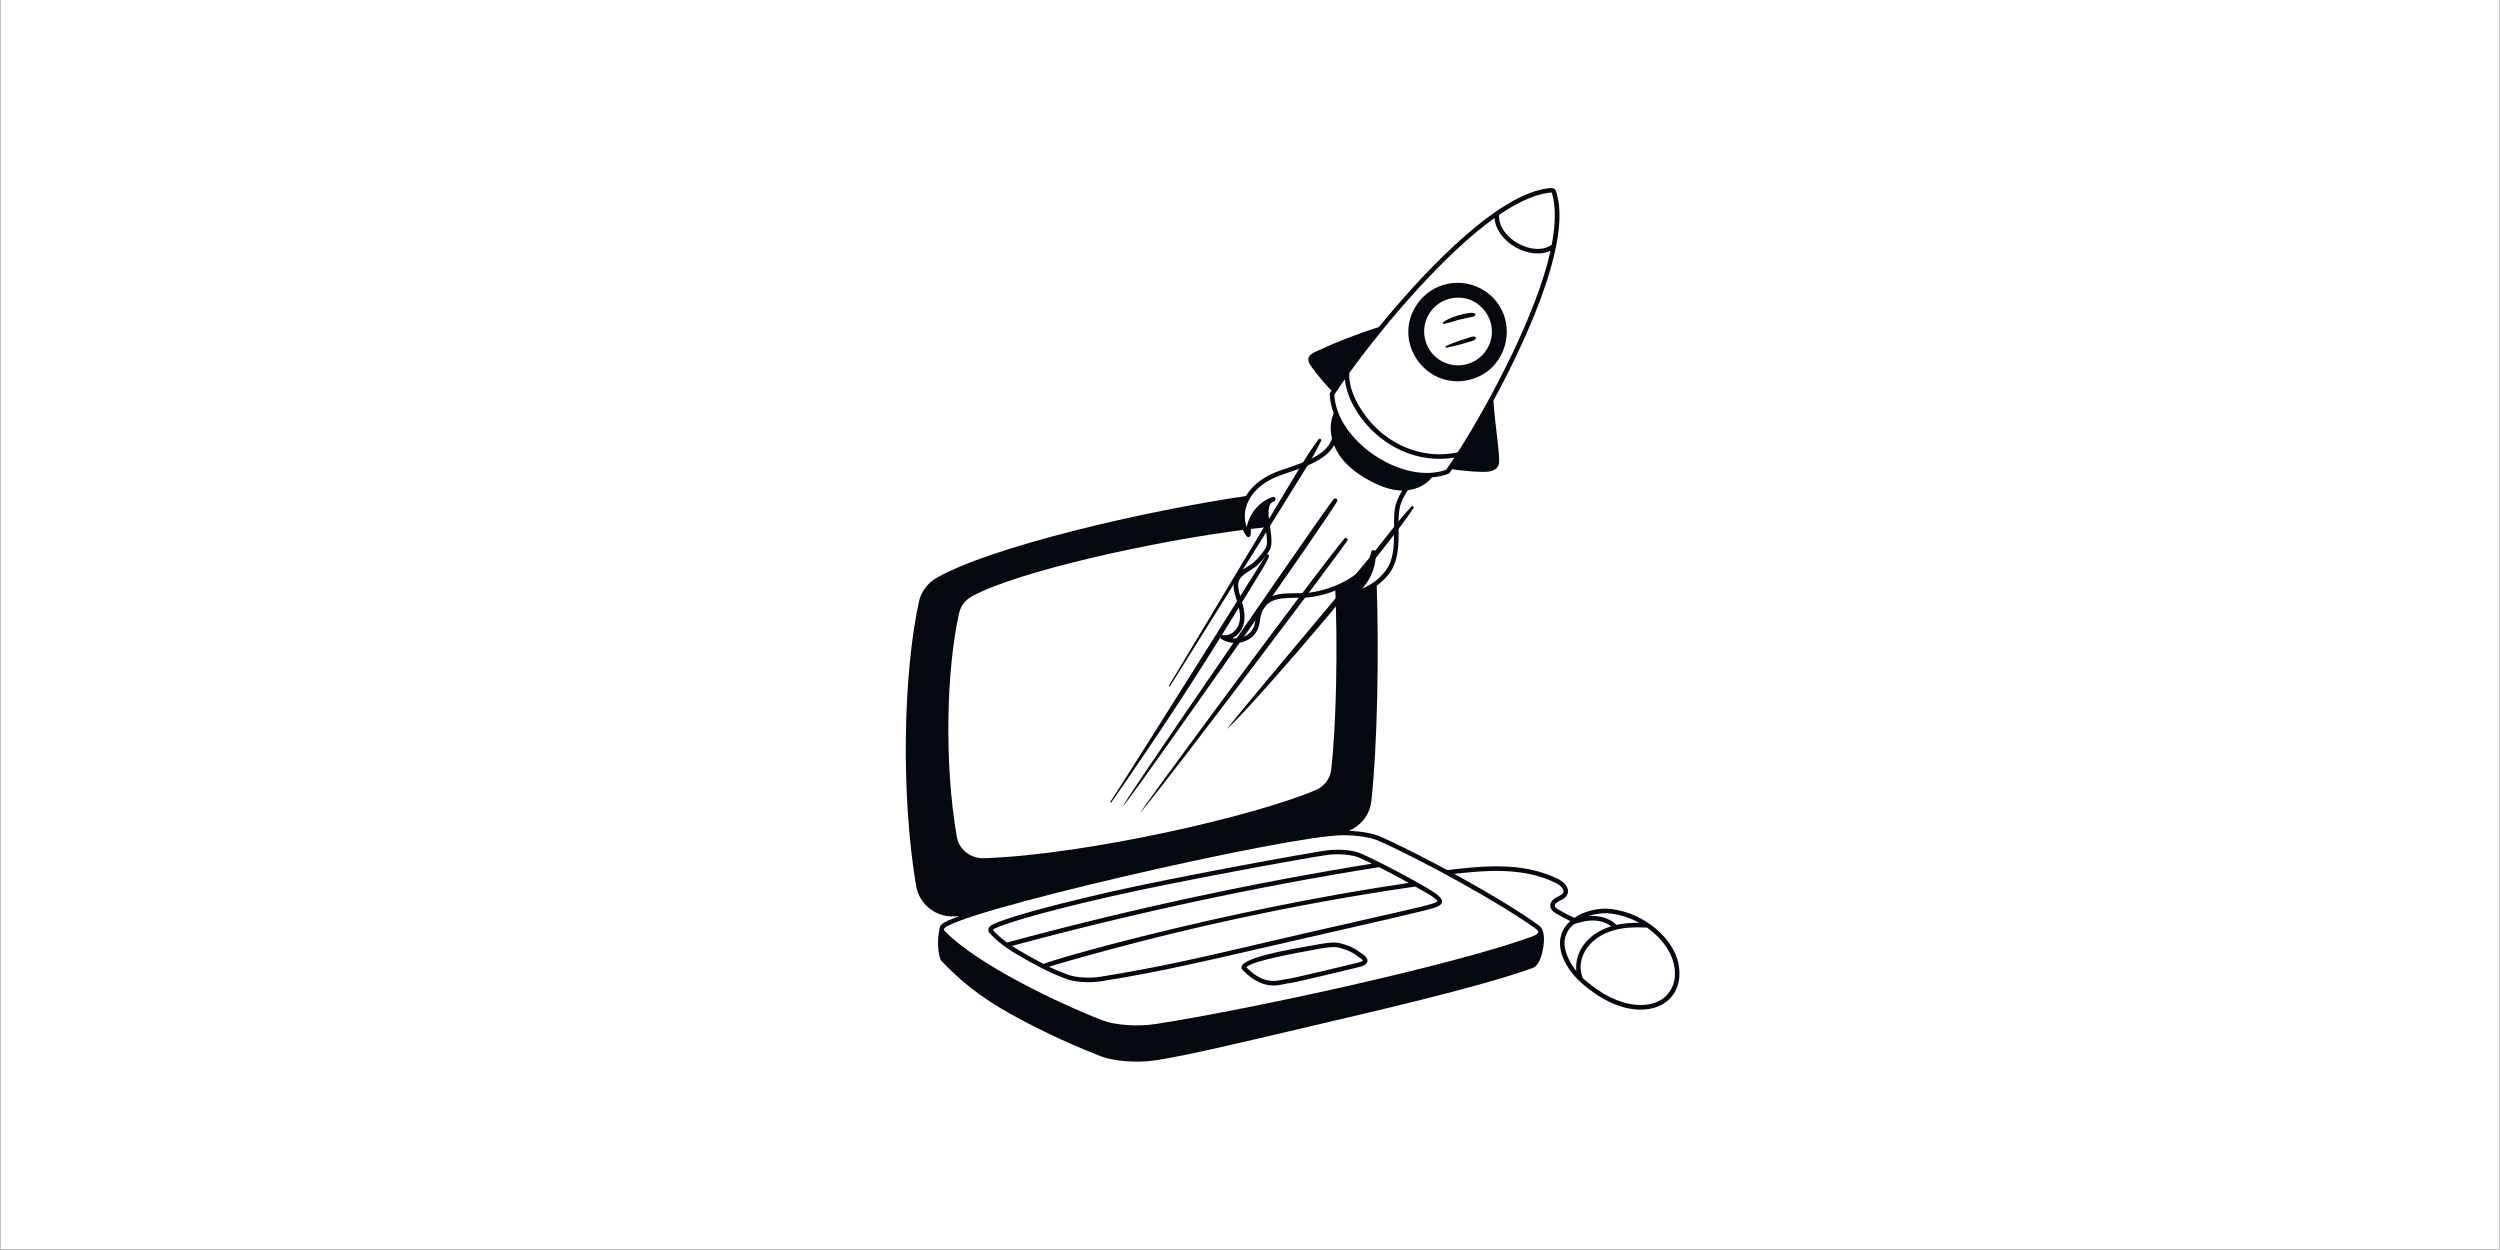 <svg version="1.2" preserveAspectRatio="xMidYMid meet" height="3456" viewBox="0 0 5184 2592" zoomAndPan="magnify" width="6912" xmlns:xlink="http://www.w3.org/1999/xlink" xmlns="http://www.w3.org/2000/svg"><rect x="0" y="0" width="5184" height="2592" fill="#808080" stroke="none"/><g id="b56a36bd75"><path d="M 1 0 L 5183 0 L 5183 2591 L 1 2591 Z M 1 0" style="stroke:none;fill-rule:nonzero;fill:#ffffff;fill-opacity:1;"></path><path d="M 3479.656 1994.711 C 3469.102 1948.383 3413.555 1893.766 3340.832 1884.918 C 3317.547 1882.082 3286.965 1887.801 3264.551 1903.23 C 3253.098 1898.137 3241.887 1892.277 3231.18 1885.789 C 3227.82 1883.75 3224.645 1881.492 3224.113 1878.836 C 3223.402 1875.27 3227.707 1871.25 3232.328 1868.887 C 3237.75 1866.121 3246.449 1862.734 3249.957 1854.832 C 3255.684 1841.973 3244.297 1829.34 3230.477 1822.523 C 3156.477 1786.008 3072.469 1795.59 2993.352 1805.156 C 2992.395 1805.281 2991.816 1804.559 3007.359 1813.039 C 3080.727 1804.34 3158.598 1797.645 3226.285 1831.027 C 3234.168 1834.918 3244.664 1843.434 3241.297 1850.984 C 3239.969 1853.969 3238.062 1855.316 3227.973 1860.477 C 3218.195 1865.484 3213.312 1873.09 3214.828 1880.695 C 3216.07 1886.945 3221.059 1890.738 3226.277 1893.906 C 3231.254 1896.922 3246.051 1905.191 3256.055 1909.953 C 3223.734 1939.211 3231.578 1979.668 3257.242 2014.285 C 3268.906 2030.02 3284.859 2044.613 3307.43 2060.215 C 3405.918 2128.289 3500.266 2085.141 3479.676 1994.719 Z M 3339.684 1894.332 C 3360.453 1896.855 3380.617 1903.457 3398.938 1913.445 C 3381.004 1913.301 3365.945 1914.723 3352.051 1917.836 C 3335.652 1902.062 3313.699 1897.898 3293.156 1899.785 C 3307.602 1894.875 3324.727 1892.504 3339.684 1894.332 Z M 3268.688 2013.555 C 3254.359 1996.012 3240.605 1968.762 3244.996 1946.781 C 3247.426 1934.648 3253.941 1924.699 3262.789 1916.828 C 3264.352 1916.875 3309.004 1896.355 3340.938 1920.773 C 3289.23 1936.68 3264.723 1976.359 3268.695 2013.555 Z M 3416.93 2082.918 C 3385.691 2087.66 3347.734 2076.539 3312.805 2052.402 C 3297.82 2042.043 3280.996 2027.754 3281.945 2027.754 C 3266.953 1991.684 3290.453 1943.629 3348.977 1928.332 C 3367.434 1923.496 3387.871 1922 3415.051 1923.441 C 3495.988 1980.18 3488.477 2072.051 3416.93 2082.918 Z M 3416.93 2082.918" style="stroke:none;fill-rule:nonzero;fill:#040910;fill-opacity:1;"></path><path d="M 2827.062 1979.621 C 2808.266 1965.758 2801.676 1962.465 2780.023 1956.113 C 2765.816 1951.957 2743 1956.301 2720.93 1960.457 C 2686.691 1966.914 2553.051 1987.418 2577.082 2011.875 C 2624.551 2060.262 2659.887 2038.801 2673.555 2038.801 C 2686.996 2037.246 2807.461 2007.875 2811.594 2006.918 C 2821.961 2004.555 2833.719 2001.871 2835.398 1993.801 C 2836.859 1986.82 2829.492 1981.387 2827.074 1979.602 Z M 2809.48 1997.688 C 2803.742 1998.996 2685.176 2027.922 2672.453 2029.395 C 2651.473 2031.801 2624.844 2046.664 2584.312 2005.711 C 2595.367 1992.367 2697.598 1974.453 2713.656 1971.477 C 2733.656 1967.766 2763.371 1961.117 2777.348 1965.215 C 2797.832 1971.219 2803.609 1974.102 2821.43 1987.246 C 2825.469 1990.227 2826.031 1991.789 2826.133 1991.789 C 2824.785 1994.188 2814.078 1996.637 2809.488 1997.68 Z M 2809.48 1997.688" style="stroke:none;fill-rule:nonzero;fill:#040910;fill-opacity:1;"></path><path d="M 2978.879 1854.055 C 2962.074 1840.723 2863.461 1787.953 2822.121 1769.781 C 2806.047 1762.727 2776.145 1760.031 2751.004 1763.391 C 2713.445 1768.418 2434.262 1819.078 2299.82 1849.93 C 2144.027 1885.695 2083.699 1905.562 2060.531 1915.938 C 2047.613 1921.723 2047.301 1930.25 2052.766 1935.902 C 2075.809 1959.781 2098.258 1973.703 2129.547 1991.004 C 2175.797 2016.582 2184.465 2019.652 2210.746 2029.809 C 2226.281 2035.812 2255.965 2038.98 2282.578 2034.855 C 2417.258 2013.906 2534.668 1984.383 2713.789 1943.68 C 2834.414 1916.27 2959.145 1887.934 2976.293 1881.73 C 2995.734 1874.703 2993.465 1865.617 2978.891 1854.047 Z M 2058.902 1928.496 C 2059.004 1928.086 2060.238 1926.473 2064.41 1924.605 C 2083.066 1916.25 2138.727 1896.648 2301.941 1859.188 C 2436.168 1828.375 2714.793 1777.816 2752.266 1772.797 C 2775.473 1769.695 2803.875 1772.133 2818.301 1778.469 C 2825.168 1781.484 2833.996 1785.535 2844.949 1790.848 C 2593.133 1831.465 2338.617 1886.48 2088.129 1954.441 C 2071.723 1942.738 2059.562 1929.586 2058.902 1928.496 Z M 2098.449 1961.469 C 2350.441 1893.395 2606.461 1838.445 2859.602 1798.102 C 2880.77 1808.762 2900.316 1819.289 2921.047 1830.773 C 2527.098 1888.746 2167.52 1994.121 2164.125 1998.922 C 2144.633 1988.785 2116.836 1973.496 2098.449 1961.469 Z M 2545.09 1972.594 C 2420.473 2001.758 2332.754 2017.453 2281.117 2025.484 C 2258.629 2028.984 2229.848 2027.043 2214.16 2020.973 C 2198.996 2015.109 2189.52 2011.535 2175.145 2004.488 C 2423.25 1931.301 2678.766 1875.414 2934.715 1838.352 C 2965.395 1855.461 2967.793 1857.355 2972.992 1861.48 C 2991.398 1876.105 3013.164 1863.074 2545.09 1972.594 Z M 2545.09 1972.594" style="stroke:none;fill-rule:nonzero;fill:#040910;fill-opacity:1;"></path><path d="M 2628.777 1092.941 C 2624.945 1067.656 2621.172 1041.539 2640.336 1035.031 C 2613.582 1044.117 2593.402 1069.469 2589.398 1097.293 C 2603.133 1095.613 2616.297 1094.156 2628.777 1092.941 Z M 2628.777 1092.941" style="stroke:none;fill-rule:nonzero;fill:#040910;fill-opacity:1;"></path><path d="M 3191.254 1919.086 C 3117.125 1864.734 2947.535 1772.211 2862.465 1734.836 C 2847.074 1728.074 2822.871 1723.812 2797.332 1722.734 C 2825.316 1710.289 2840.863 1686.582 2843.668 1660.906 C 2856.473 1543.906 2859.48 1352.824 2854.66 1208.684 C 2840.699 1219.465 2823.934 1227.887 2808.996 1227.781 C 2834.469 1209.035 2849.605 1177.055 2847.965 1145.473 C 2842.523 1178.164 2807.348 1204.348 2768.793 1219.691 C 2773.773 1335.98 2771.516 1499.418 2760.305 1596.559 C 2758.211 1614.691 2746.051 1630.605 2728.562 1638.09 C 2601.992 1692.301 2253.727 1772.098 2040.75 1779.637 C 2013.152 1780.508 1988.805 1761.883 1984.246 1736.078 C 1957.406 1584.051 1962.5 1386.949 1989.004 1270.582 C 1992.258 1256.34 2001.922 1243.906 2015.531 1236.469 C 2111.652 1184.035 2395.891 1121.621 2582.297 1098.168 C 2573.199 1078.09 2574.426 1050.957 2589.637 1027.656 C 2366.691 1060.09 2051.828 1135.117 1941.957 1198.344 C 1923.18 1209.156 1909.824 1227.316 1905.32 1248.172 C 1873.066 1397.512 1867.715 1646.512 1899.555 1836.672 C 1905.926 1874.703 1939.805 1901.703 1977.406 1900.223 C 1981.258 1900.082 1985.145 1899.91 1989.07 1899.73 C 1944.715 1916.043 1949.828 1918.055 1946.688 1934.469 C 1943.219 1952.613 1945.598 1985.863 1952.398 1992.891 C 1990.277 2032.066 2029.227 2065.895 2098.211 2104.059 C 2171.938 2144.848 2239.445 2173.527 2283.09 2190.41 C 2308.363 2200.188 2355.992 2204.949 2397.977 2198.422 C 2460.066 2188.77 2565.879 2163.816 2712.328 2129.277 C 2830.902 2101.309 3063.816 2048.504 3178.402 2007.125 C 3193.594 2001.633 3198.859 1972.852 3200.109 1964.152 C 3202.395 1948.238 3203.418 1927.973 3191.27 1919.078 Z M 3175.156 1942.691 C 3012.188 2001.539 2594.672 2092.586 2396.508 2123.398 C 2359.625 2129.125 2312.34 2125.91 2286.496 2115.914 C 2195.98 2080.891 2026.848 2000.344 1959.188 1930.762 C 1957.746 1929.273 1957.121 1927.965 1957.34 1926.844 C 1963.457 1894.855 2672.316 1731.902 2784.773 1731.902 C 2813.426 1731.902 2841.781 1736.098 2858.652 1743.512 C 2942.859 1780.52 3112.355 1873.004 3185.656 1926.73 C 3195 1933.586 3186.824 1938.48 3175.168 1942.691 Z M 3175.156 1942.691" style="stroke:none;fill-rule:nonzero;fill:#040910;fill-opacity:1;"></path><path d="M 3079.598 603.852 C 3032.738 572.281 2969.398 584.797 2937.957 631.496 C 2886.914 707.301 2953.832 805.855 3042.148 788.652 C 3131.164 771.27 3154.504 654.297 3079.598 603.852 Z M 3081.57 726.621 C 3059.949 758.73 3016.219 767.266 2984.117 745.645 C 2952.004 724.012 2943.469 680.301 2965.09 648.188 C 2978.746 627.91 3000.902 617.168 3023.473 617.168 C 3078.668 617.168 3113.211 679.617 3081.57 726.621 Z M 3081.57 726.621" style="stroke:none;fill-rule:nonzero;fill:#040910;fill-opacity:1;"></path><path d="M 3228.961 404.625 C 3225.234 390.066 3223.496 388.188 3205.078 391.176 C 3091.113 409.613 2932.484 588.297 2859.27 678.109 C 2813.957 692.344 2769.223 709.812 2726.297 730.043 C 2711.75 736.879 2709.141 745.91 2717.848 758.199 C 2730.848 776.531 2745.352 794 2760.969 810.172 C 2758.266 814.27 2757.254 815.348 2757.32 817.32 C 2757.746 830.352 2760.562 843.66 2765.484 856.852 C 2758.305 873.562 2757.973 891.988 2761.996 909.059 C 2749.363 952.988 2674.406 965.793 2638.441 982.027 C 2611.754 994.082 2591.129 1012.652 2580.355 1034.332 C 2567.57 1060.07 2569.391 1091.207 2584.887 1111.805 C 2587.648 1115.496 2593.52 1113.438 2593.414 1108.848 C 2592.871 1086.438 2604.434 1064.082 2622.18 1050.234 C 2616.344 1076.562 2633.539 1120.16 2624.617 1136.016 C 2619.285 1145.492 2608.91 1157.168 2601.656 1164.289 C 2590.438 1175.301 2570.91 1180.523 2562.09 1196.941 C 2546.641 1225.695 2580.012 1258.852 2568.984 1293.922 C 2564.707 1307.512 2550.555 1319.926 2536.359 1316.711 C 2531.059 1315.527 2528.277 1322.742 2532.945 1325.445 C 2563.246 1342.934 2600.48 1329.996 2610 1299.801 C 2612.383 1292.234 2612.57 1284.988 2614.23 1277.875 C 2624.008 1236.102 2661.184 1240.18 2700.965 1239.438 C 2747.73 1238.539 2812.172 1212.629 2839.375 1176.285 C 2833.637 1195.148 2821.953 1212.344 2806.188 1223.941 C 2802.719 1226.504 2804.055 1232.504 2809.262 1232.504 C 2834.289 1232.504 2864.41 1210.711 2880.117 1190.121 C 2900.422 1163.512 2900.27 1129.551 2900.125 1096.695 C 2899.957 1057.957 2900.164 1045.645 2919.371 1016.5 C 2938.129 1014.121 2957.297 1005.512 2969.332 989.805 C 2981.348 988.887 2992.84 986.438 3003.578 982.406 C 3005.578 981.648 3006.031 980.426 3011.184 972.84 C 3030.852 976.52 3076.051 980.102 3088.656 977.684 C 3098.367 975.816 3105.309 970.809 3107.699 963.934 C 3112.156 951.055 3099.496 879.215 3096.812 830.668 C 3151.391 730.375 3257.621 514.531 3228.961 404.594 Z M 3108.449 445.508 C 3156.312 412.988 3189.383 403.332 3206.586 400.535 C 3210.25 399.949 3216.375 398.961 3217.484 399.371 C 3218.367 400.395 3219.523 406.047 3219.77 407.012 C 3223.164 420.055 3228.211 452.07 3217.742 507.43 C 3180.762 534.477 3105.707 494.418 3108.438 445.5 Z M 2891.59 1060.629 C 2887.824 1101.602 2898.086 1150.934 2872.566 1184.387 C 2861.387 1199.039 2842.457 1214.031 2824.672 1220.168 C 2843.402 1200.281 2854.102 1172.418 2852.699 1145.227 C 2852.402 1139.594 2844.219 1139.129 2843.281 1144.695 C 2834.98 1194.496 2751.617 1228.988 2700.766 1229.973 C 2697.086 1230.051 2693.332 1230.059 2689.539 1230.07 C 2654.887 1230.172 2615.613 1230.285 2604.984 1275.734 C 2603.277 1283.016 2602.984 1290.527 2600.945 1296.977 C 2595.633 1313.82 2577.527 1326.602 2555.355 1323.387 C 2566.102 1318.219 2574.57 1307.777 2578.031 1296.797 C 2583.73 1278.684 2579.328 1259.941 2573.555 1242.121 C 2561.984 1206.398 2566.688 1198.457 2591.281 1183.371 C 2597.18 1179.746 2603.285 1176.012 2608.293 1171.09 C 2616.363 1163.168 2627.062 1151.02 2632.875 1140.691 C 2646.93 1115.742 2614.402 1048.906 2641.809 1039.547 C 2644.293 1038.703 2645.641 1036 2644.797 1033.523 C 2643.961 1031.039 2641.277 1029.723 2638.785 1030.559 C 2611.328 1039.879 2590.645 1064.754 2585.277 1092.941 C 2572.559 1059.16 2589.27 1014.66 2642.34 990.688 C 2675.922 975.531 2744.488 963.477 2766.422 923.191 C 2779.5 956.516 2808.891 979.941 2840.34 996.844 C 2861.129 1008.004 2883.977 1016.984 2907.656 1017.215 C 2899.711 1030.262 2893.062 1044.812 2891.602 1060.641 Z M 2998.863 974.062 C 2908.586 1006.477 2771.43 914.512 2766.852 818.488 C 2773.223 808.738 2780.555 797.977 2788.711 786.387 C 2795.133 855.117 2873.43 951.406 2985.148 951.406 C 2995.43 951.406 3005.672 950.57 3015.727 948.902 C 3009.777 958.023 3004.125 966.445 2998.852 974.062 Z M 3022.828 937.891 C 2943.105 955.387 2859.82 915.965 2816.535 839.258 C 2803.316 815.832 2797.047 793.801 2797.805 773.621 C 2872.707 669.621 2996.246 525.438 3099.051 452.062 C 3102.75 502.297 3172.02 540.434 3215.199 519.938 C 3187.656 646.289 3093.52 827.129 3022.828 937.891 Z M 3022.828 937.891" style="stroke:none;fill-rule:nonzero;fill:#040910;fill-opacity:1;"></path><path d="M 2994.32 671.719 C 3012.938 667.848 3011.863 665.324 3041.996 659.312 C 3055.871 656.543 3054.344 657.094 3058.07 654.781 C 3060.203 653.461 3059.703 650.371 3057.398 649.602 C 3055.062 648.824 3054.191 648.246 3048.672 648.863 C 3031.988 650.711 3006.176 657.891 2992.734 667.961 C 2990.906 669.328 2991.93 672.219 2994.32 671.719 Z M 2994.32 671.719" style="stroke:none;fill-rule:nonzero;fill:#040910;fill-opacity:1;"></path><path d="M 2999.945 720.91 C 3021.859 716.445 3030.645 713.559 3046.68 708.836 C 3051.062 707.547 3057.352 706.496 3060.043 702.445 C 3061.133 700.805 3059.93 698.984 3058.383 698.367 C 3053.965 696.594 3047.59 699.688 3043.344 701.051 C 3028.84 705.719 3019.879 708.277 2998.883 717.059 C 2996.547 718.035 2997.355 721.434 2999.945 720.91 Z M 2999.945 720.91" style="stroke:none;fill-rule:nonzero;fill:#040910;fill-opacity:1;"></path><path d="M 2304.566 1663.715 C 2408.758 1513.672 2478.047 1407.527 2562.719 1269.793 C 2619.848 1176.859 2623.906 1170.602 2631.184 1154.688 C 2633.07 1150.562 2627.863 1147.613 2625.168 1151.168 C 2624.402 1152.184 2340.57 1604.887 2302.527 1662.512 C 2301.684 1663.793 2303.715 1664.949 2304.578 1663.707 Z M 2304.566 1663.715" style="stroke:none;fill-rule:nonzero;fill:#040910;fill-opacity:1;"></path><path d="M 2417.691 1549.434 C 2443.59 1512.969 2731.836 1106.367 2772.625 1039.867 C 2775.66 1034.926 2768.395 1031.145 2765.078 1035.457 C 2722.047 1091.375 2103.797 1991.363 2417.691 1549.434 Z M 2417.691 1549.434" style="stroke:none;fill-rule:nonzero;fill:#040910;fill-opacity:1;"></path><path d="M 2367.348 1682.008 C 2433.832 1602.211 2770.586 1155.348 2793.852 1121.223 C 2796.242 1117.715 2790.664 1113.332 2787.914 1116.645 C 2721.68 1196.422 2333.891 1722.156 2367.348 1682.008 Z M 2367.348 1682.008" style="stroke:none;fill-rule:nonzero;fill:#040910;fill-opacity:1;"></path><path d="M 2426.109 1423.043 C 2467.695 1356.75 2632.676 1092.676 2673.211 1026.688 C 2695.836 989.844 2720.531 953.359 2739.348 914.371 C 2741.121 910.699 2736.359 908.062 2733.969 911.23 C 2710.43 942.348 2691.121 976.945 2670.859 1010.223 C 2650.59 1043.5 2446.168 1384.453 2423.918 1421.781 C 2423.082 1423.176 2425.234 1424.43 2426.09 1423.055 Z M 2426.109 1423.043" style="stroke:none;fill-rule:nonzero;fill:#040910;fill-opacity:1;"></path><path d="M 2546.938 1509.574 C 2629.629 1428.734 2882.25 1129.285 2931.055 1053.555 C 2932.73 1050.945 2928.863 1047.941 2926.746 1050.234 C 2900.297 1078.82 2876.91 1110.344 2852.633 1140.75 C 2816.641 1185.816 2520.555 1535.359 2546.938 1509.574 Z M 2546.938 1509.574" style="stroke:none;fill-rule:nonzero;fill:#040910;fill-opacity:1;"></path></g></svg>